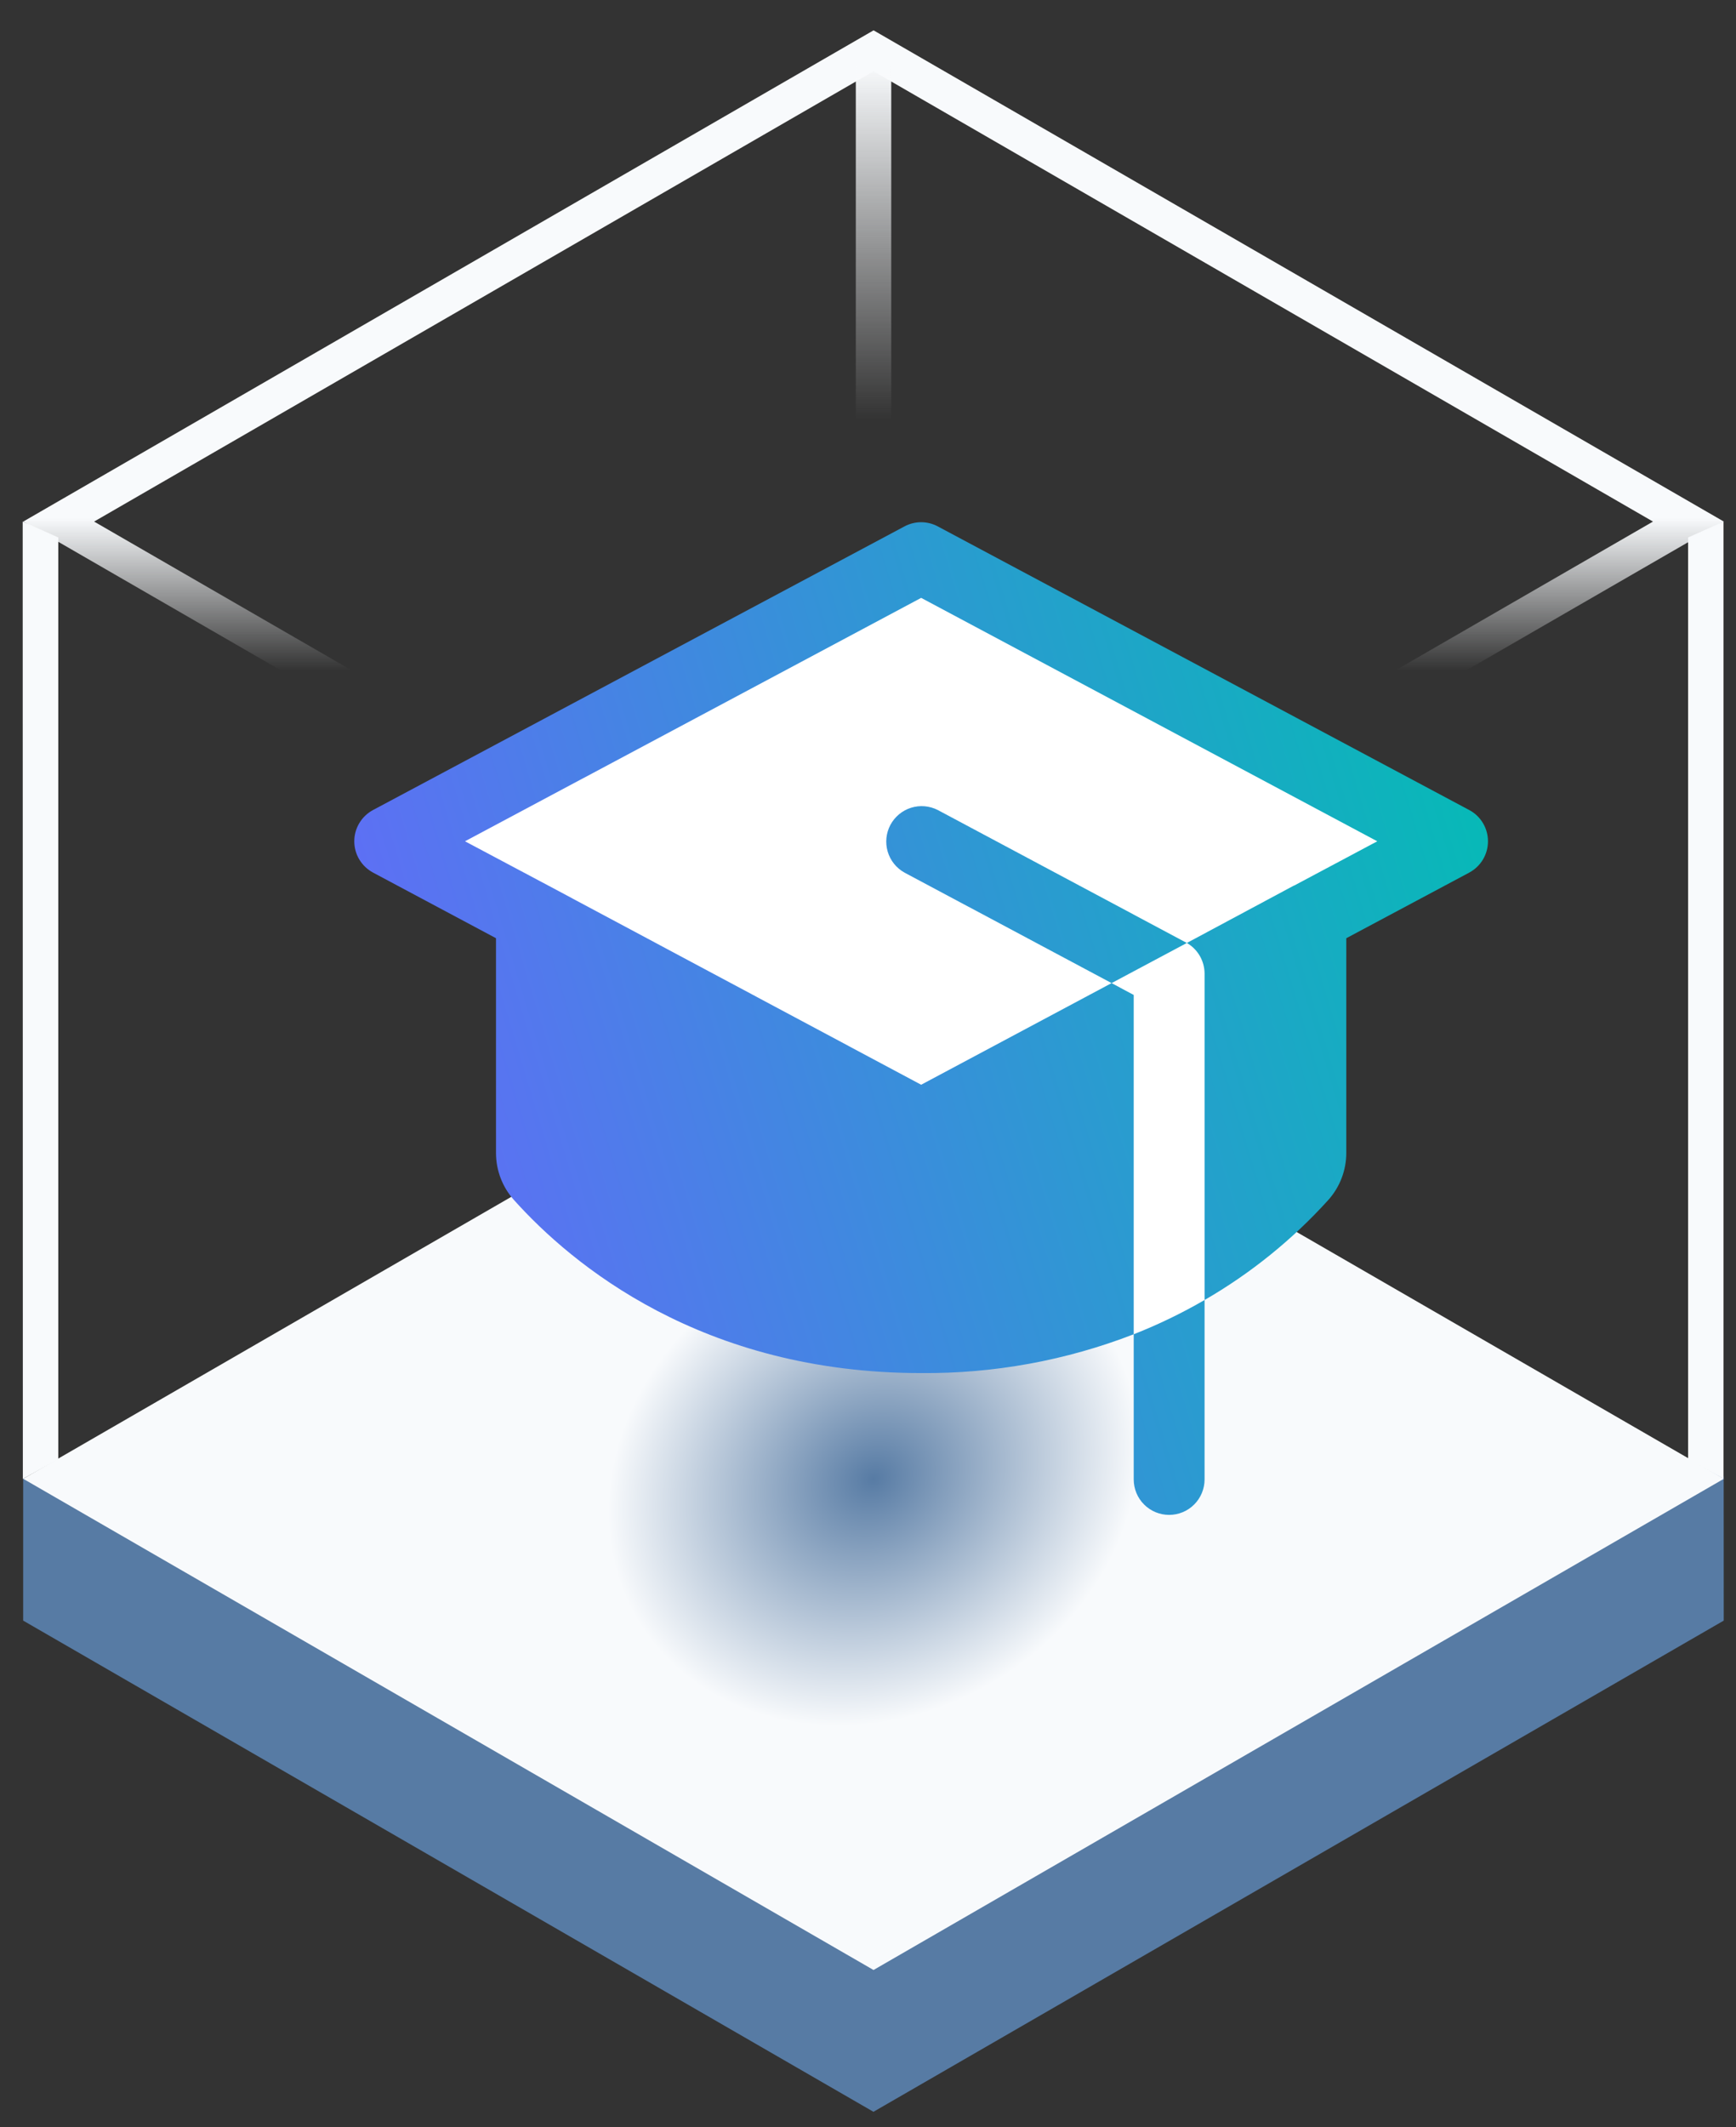 <svg width="49" height="60" viewBox="0 0 49 60" fill="none" xmlns="http://www.w3.org/2000/svg">
<rect x="0" y="0" width="49" height="60" fill="#333333" stroke="none"/>
<path d="M24.654 31.857L48.652 41.645L48.654 45.712L24.654 59.567L0.654 45.712L0.654 41.703L24.654 31.857Z" fill="#577BA4"/>
<path d="M24.656 27.856L48.657 41.712L24.656 55.567L0.656 41.712L24.656 27.856Z" fill="url(#paint0_radial_1739_3525)"/>
<path fill-rule="evenodd" clip-rule="evenodd" d="M24.657 2.011L2.656 14.712L24.657 27.412L46.657 14.712L24.657 2.011ZM24.657 0.856L0.656 14.712L24.657 28.567L48.657 14.712L24.657 0.856Z" fill="url(#paint1_linear_1739_3525)"/>
<path d="M24.156 1.84H25.156V28.84H24.156V1.84Z" fill="url(#paint2_linear_1739_3525)"/>
<path d="M47.648 15.16L48.648 14.716V41.707L47.648 41.16V15.16Z" fill="#F8FAFC"/>
<path d="M0.641 14.711L1.645 15.16V41.16L0.645 41.715L0.641 14.711Z" fill="#F8FAFC"/>
<path d="M26 16.23L12.5 23.23V24.23L32 36.73V37.73L34 36.73L34.5 27.23L40 23.73L26 16.23Z" fill="white"/>
<path d="M32 37.635C32.69 37.364 33.358 37.041 34 36.669V41.73C34 41.995 33.894 42.25 33.707 42.437C33.519 42.625 33.265 42.73 33 42.73C32.734 42.73 32.48 42.625 32.293 42.437C32.105 42.25 32 41.995 32 41.73V37.635ZM33.47 26.582L26.47 22.848C26.236 22.729 25.965 22.706 25.715 22.784C25.465 22.863 25.256 23.037 25.132 23.268C25.009 23.5 24.982 23.77 25.056 24.022C25.13 24.273 25.3 24.486 25.53 24.613L31.375 27.73L33.5 26.598L33.47 26.582ZM41.47 22.848L26.47 14.848C26.325 14.771 26.164 14.73 26 14.73C25.836 14.73 25.674 14.771 25.53 14.848L10.53 22.848C10.37 22.933 10.236 23.06 10.143 23.216C10.049 23.371 10 23.549 10 23.73C10 23.912 10.049 24.09 10.143 24.245C10.236 24.4 10.37 24.527 10.53 24.613L14 26.464V32.517C13.999 33.008 14.179 33.482 14.507 33.848C16.145 35.672 19.813 38.73 26 38.73C28.051 38.747 30.087 38.376 32 37.635V28.064L31.375 27.73L26 30.597L15.478 24.98L13.125 23.73L26 16.864L38.875 23.73L36.527 24.98H36.52L33.5 26.598C33.652 26.686 33.778 26.812 33.866 26.964C33.953 27.116 34 27.288 34 27.464V36.669C35.304 35.916 36.482 34.964 37.492 33.848C37.82 33.482 38.001 33.008 38 32.517V26.464L41.47 24.613C41.63 24.527 41.764 24.4 41.857 24.245C41.95 24.09 41.999 23.912 41.999 23.73C41.999 23.549 41.95 23.371 41.857 23.216C41.764 23.06 41.63 22.933 41.47 22.848Z" fill="url(#paint3_linear_1739_3525)"/>
<defs>
<radialGradient id="paint0_radial_1739_3525" cx="0" cy="0" r="1" gradientUnits="userSpaceOnUse" gradientTransform="translate(24.656 41.712) rotate(150.002) scale(13.856 11.999)">
<stop stop-color="#577BA4"/>
<stop offset="0.558" stop-color="#F8FAFC"/>
</radialGradient>
<linearGradient id="paint1_linear_1739_3525" x1="24.657" y1="0.856" x2="24.657" y2="25.602" gradientUnits="userSpaceOnUse">
<stop offset="0.556" stop-color="#F8FAFC"/>
<stop offset="0.73" stop-color="#F8FAFC" stop-opacity="0"/>
</linearGradient>
<linearGradient id="paint2_linear_1739_3525" x1="24.656" y1="1.84" x2="24.656" y2="28.84" gradientUnits="userSpaceOnUse">
<stop stop-color="#F8FAFC"/>
<stop offset="0.37" stop-color="#F8FAFC" stop-opacity="0"/>
</linearGradient>
<linearGradient id="paint3_linear_1739_3525" x1="15.892" y1="62.291" x2="52.961" y2="51.125" gradientUnits="userSpaceOnUse">
<stop stop-color="#6C63FF"/>
<stop offset="1" stop-color="#00BFB2"/>
</linearGradient>
</defs>
</svg>

